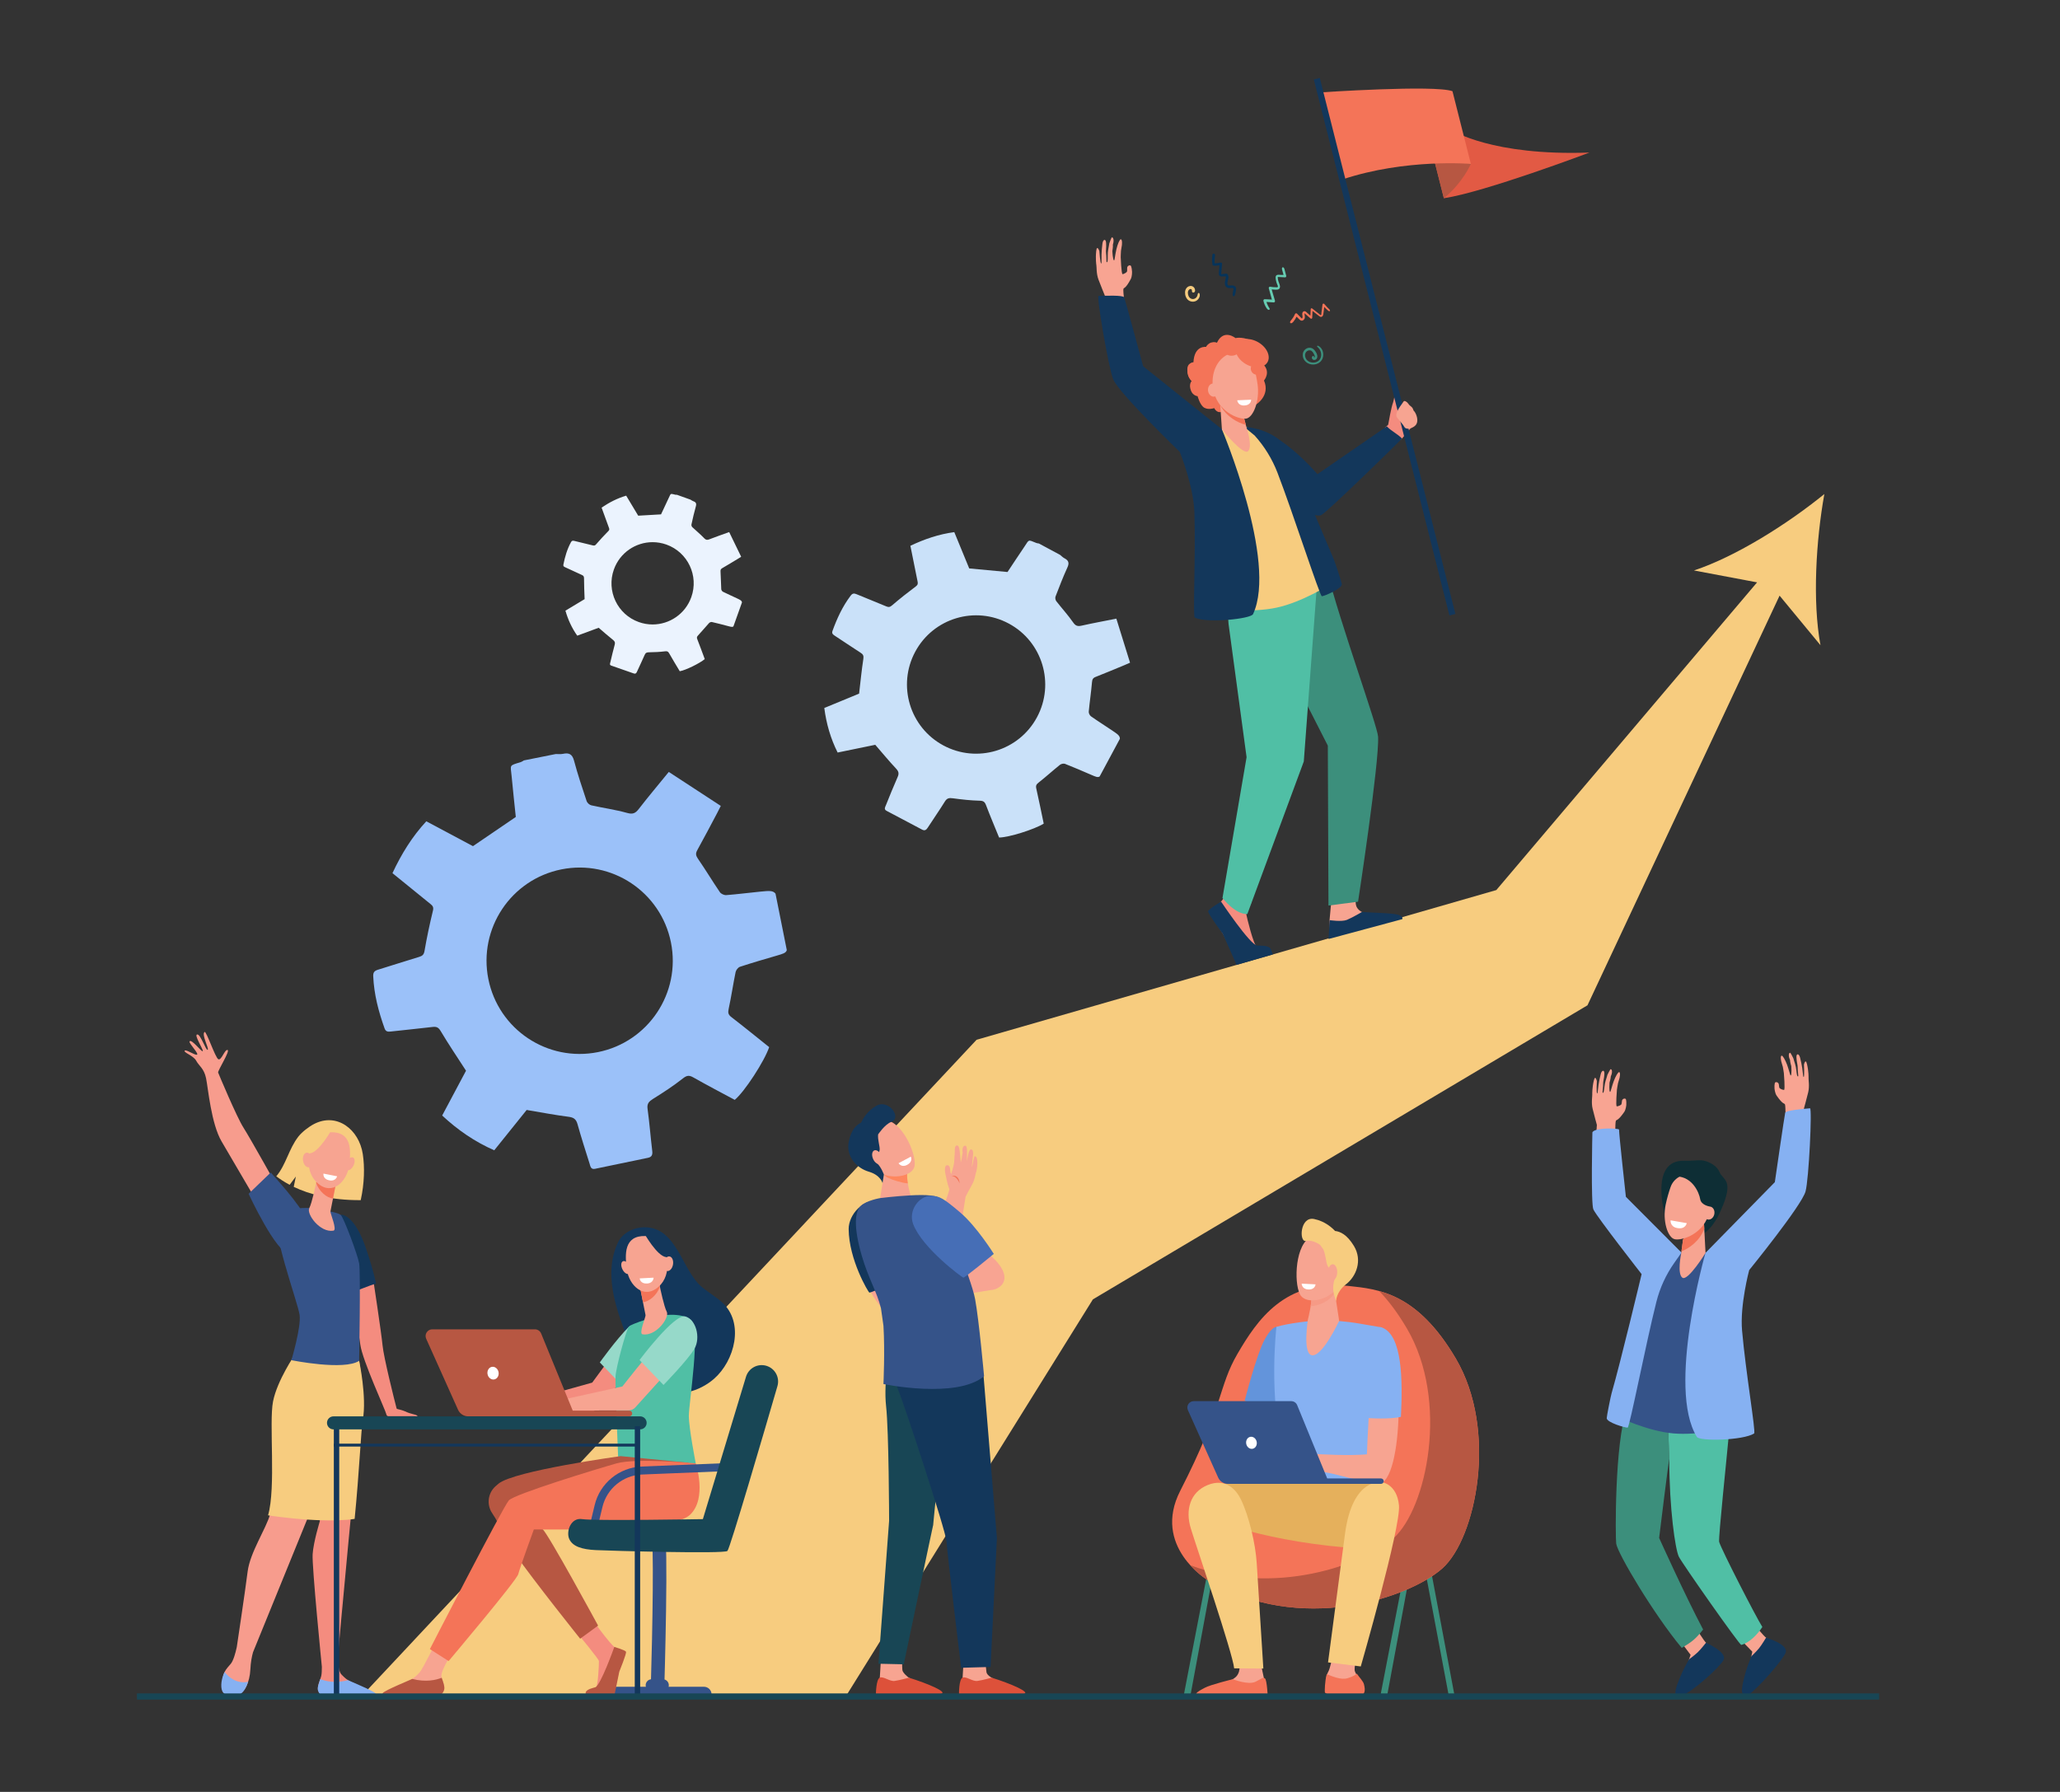 <svg width="469" height="408" viewBox="0 0 469 408" fill="none" xmlns="http://www.w3.org/2000/svg">
<rect x="0" y="0" width="469" height="408" fill="#333333" stroke="none"/>
<g clip-path="url(#clip0_6523_20532)">
<path d="M415.349 112.489C407.082 119.214 395.335 126.679 385.663 129.892L400.034 132.601L340.667 202.664L222.342 236.748L82.317 386.207L192.619 386.168L248.822 295.857L361.422 228.9L405.156 135.626L414.469 146.913C412.607 136.883 413.46 122.983 415.349 112.489Z" fill="#F7CC7F"/>
<path d="M63.407 270.712C63.407 270.712 56.994 259.206 55.433 256.761C53.873 254.317 49.809 244.598 49.663 244.215C49.518 243.831 52.462 239.233 51.805 239.076C51.148 238.917 50.421 241.499 49.719 241.191C49.018 240.883 46.97 234.665 46.57 234.975C45.823 235.551 47.675 238.831 47.276 239.037C46.877 239.243 45.67 235.43 44.887 235.542C44.105 235.655 46.376 239.037 46.157 239.337C45.938 239.635 43.58 236.448 43.154 237.128C42.922 237.497 45.322 239.91 44.861 240.137C44.4 240.363 42.265 238.804 42.039 239.253C41.813 239.702 44.013 240.318 44.671 241.53C45.329 242.742 46.45 243.264 46.915 245.508C47.38 247.752 48.076 255.869 50.459 259.92C52.843 263.97 58.084 272.936 58.084 272.936L63.407 270.712Z" fill="#F79C8D"/>
<path d="M61.632 266.983C61.632 266.983 68.726 274.635 69.78 277.719C70.835 280.804 68.752 285.214 65.876 285.408C62.999 285.6 56.599 271.826 56.599 271.826L61.632 266.983Z" fill="#355389"/>
<path d="M95.046 322.383C94.53 321.951 93.906 322.147 92.114 321.316C91.766 321.155 90.854 320.9 90.445 320.819C90.368 320.802 90.307 320.745 90.287 320.67C89.743 318.605 87.356 309.068 87.094 306.318C86.826 303.505 85.014 291.581 84.738 289.768C84.719 289.645 84.597 289.566 84.476 289.6L79.269 291.053C79.163 291.084 79.098 291.192 79.122 291.3C79.444 292.72 81.445 301.645 82.033 306.161C82.502 309.762 87.861 321.312 87.969 322.051L87.972 322.071C88.004 322.293 88.194 322.459 88.419 322.459C89.741 322.459 93.98 322.457 94.221 322.459C94.442 322.461 95.208 322.518 95.046 322.383Z" fill="#F48C7F"/>
<path d="M83.452 284.623C80.681 276.21 77.582 276.569 77.582 276.569L79.979 294.254C81.69 293.787 83.918 292.744 85.627 292.261C85.06 289.6 84.134 286.693 83.452 284.623Z" fill="#13375B"/>
<path d="M82.592 262.748C81.744 257.215 76.743 253.237 71.512 255.922C70.336 256.524 68.743 257.75 67.931 258.794C65.734 261.616 65.173 265.1 62.904 267.84C63.737 268.472 64.745 269.135 65.945 269.774L67.358 267.889L66.872 270.241C70.383 271.922 75.342 273.309 82.125 273.27C82.977 269.427 83.044 265.698 82.592 262.748Z" fill="#F7CC7F"/>
<path d="M84.222 385.387C83.424 384.799 82.78 384.409 80.23 383.171C80.064 383.092 79.458 382.704 79.24 382.571C78.686 382.233 78.13 381.698 77.652 381.164C77.195 380.654 76.977 379.018 76.874 377.714C77.136 374.801 81.353 328.093 82.242 323.036C83.16 317.818 81.762 309.856 81.762 309.856L78.507 308.628L72.328 330.062L72.815 346.38C72.815 346.38 71.362 351.082 71.178 353.893C70.995 356.704 73.279 379.518 73.279 379.518H73.279C73.279 380.334 73.247 381.07 73.156 381.531C72.989 382.384 72.055 384.14 72.483 384.944C72.912 385.748 73.401 385.948 73.401 385.948L84.505 386.127C85.109 386.137 84.71 385.748 84.222 385.387Z" fill="#F48C7F"/>
<path d="M67.37 308.181C67.37 308.181 63.515 314.003 62.597 318.821C61.679 323.638 63.27 338.444 61.505 344.758C60.549 348.177 56.925 353.454 56.374 357.871C55.824 362.288 53.907 375.034 53.907 375.034H53.907C53.617 376.372 53.163 378.028 52.574 378.797C52.213 379.269 51.554 379.864 51.121 380.715C50.447 382.041 50.82 384.014 51.317 385.099C51.572 385.656 51.298 385.656 51.879 385.835C53.599 386.368 55.428 385.47 56.161 383.818C56.57 382.896 56.929 381.664 57.001 380.113C57.077 378.469 57.334 377.161 57.608 376.196L69.933 345.937L78.855 319.823L81.141 306.373L67.37 308.181Z" fill="#F79C8D"/>
<path d="M56.494 382.949C53.827 383.438 52.052 381.872 51.129 380.701C50.451 382.029 50.12 384.01 50.618 385.099C51.058 386.06 52.341 386.031 53.352 386.07C54.421 386.109 55.247 385.515 55.778 384.581C56.025 384.144 56.281 383.602 56.494 382.949Z" fill="#86B1F2"/>
<path d="M79.239 382.569C76.302 383.326 74.131 382.812 72.917 382.32C72.604 383.212 72.189 384.328 72.409 384.972C72.678 385.76 73.062 385.939 73.401 385.948C76.084 386.019 83.226 386.115 85.272 386.141C85.557 386.145 85.715 385.811 85.531 385.591C85.024 384.983 79.457 382.704 79.239 382.569Z" fill="#86B1F2"/>
<path d="M69.871 345.996C70.101 346.013 70.333 346.027 70.566 346.041L70.602 346.043C70.831 346.057 71.061 346.07 71.292 346.082L71.333 346.084C71.564 346.096 71.796 346.108 72.028 346.119H72.063C72.299 346.129 72.536 346.139 72.772 346.145C75.404 346.233 78.655 346.198 80.741 345.843C81.804 335.188 82.2 325.466 82.594 323.313C83.549 318.093 81.762 309.856 81.762 309.856L80.909 309.703L81.448 306.651L67.129 308.458C67.129 308.458 63.119 314.28 62.164 319.097C61.21 323.915 62.865 338.722 61.029 345.035C61.029 345.035 65.117 345.674 69.871 345.996Z" fill="#F7CC7F"/>
<path d="M70.492 275.057C70.492 275.057 65.387 274.731 63.367 276.94C61.348 279.147 67.847 296.616 68.215 299.427C68.582 302.236 66.343 309.711 66.343 309.711C66.343 309.711 78.335 312.13 81.762 309.856C81.762 309.856 82.129 289.645 81.762 287.638C81.395 285.631 78.335 277.467 77.6 276.663C76.866 275.861 70.492 275.057 70.492 275.057Z" fill="#355389"/>
<path d="M72.191 268.215C72.191 268.215 72.165 268.366 72.117 268.623C71.89 269.853 71.013 273.937 70.421 275.061C69.706 276.418 72.871 280.745 75.918 280.216C76.825 280.059 75.151 276.24 75.231 275.837C75.385 275.061 75.594 274.005 75.808 272.921C75.928 272.311 76.05 271.691 76.165 271.11C76.491 269.453 76.757 268.101 76.757 268.101L72.191 268.215Z" fill="#F7A491"/>
<path d="M72.117 268.623C72.165 268.366 72.191 268.215 72.191 268.215L76.757 268.101C76.757 268.101 76.491 269.453 76.165 271.11C76.051 271.687 75.93 272.303 75.81 272.911C75.105 272.807 74.368 272.464 73.63 271.816C72.825 271.108 72.297 270.259 71.979 269.351C72.035 269.064 72.082 268.813 72.117 268.623Z" fill="#F47458"/>
<path d="M75.264 257.805C75.264 257.805 73.112 257.556 71.763 259.306C70.415 261.057 68.961 266.467 72.311 269.411C75.662 272.352 78.973 269.021 79.464 265.49C79.954 261.958 80.145 257.679 75.264 257.805Z" fill="#F7A491"/>
<path d="M80.455 265.439C80.055 266.218 79.383 266.65 78.956 266.404C78.527 266.157 78.504 265.322 78.904 264.543C79.304 263.764 79.976 263.331 80.404 263.578C80.832 263.825 80.855 264.659 80.455 265.439Z" fill="#F7A491"/>
<path d="M75.504 257.228C75.504 257.228 72.63 262.373 70.573 262.611C68.517 262.848 68.247 265.583 68.247 265.583C68.247 265.583 68.982 259.282 71.018 258.066C73.054 256.852 75.504 257.228 75.504 257.228Z" fill="#F7CC7F"/>
<path d="M71.113 263.905C71.28 264.819 70.944 265.657 70.361 265.775C69.779 265.896 69.171 265.253 69.004 264.339C68.837 263.425 69.173 262.587 69.756 262.466C70.338 262.346 70.945 262.991 71.113 263.905Z" fill="#F7A491"/>
<path d="M73.645 267.224L76.757 267.836C76.757 267.836 76.452 269.005 75.077 268.774C73.399 268.495 73.645 267.224 73.645 267.224Z" fill="white"/>
<path d="M329.918 386.521L331.194 386.28L325.683 357.02L324.407 357.263L329.918 386.521Z" fill="#3C8F7C"/>
<path d="M270.913 386.653H269.38L275.098 357.02L276.372 357.263L270.913 386.653Z" fill="#3C8F7C"/>
<path d="M315.704 386.653H314.171L319.888 357.02L321.162 357.263L315.704 386.653Z" fill="#3C8F7C"/>
<path d="M284.894 386.653L286.139 386.67L280.656 357.153L279.382 357.396L284.894 386.653Z" fill="#184655"/>
<path d="M306.971 292.799C313.78 293.529 322.593 294.298 331.441 309.327C341.111 325.751 336.022 350.284 328.387 357.102C320.757 363.92 295.829 372.337 274.875 359.734C274.875 359.734 262.222 352.098 268.716 339.423C278.709 319.919 277.298 315.851 281.766 308.207C286.234 300.563 292.514 291.251 306.971 292.799Z" fill="#F47458"/>
<path d="M331.441 309.327C325.403 299.07 319.379 295.455 314 293.962C316.083 296.118 318.192 298.89 320.304 302.479C329.972 318.903 324.882 343.436 317.25 350.254C310.482 356.298 290.112 363.601 270.972 356.388C272.941 358.567 274.875 359.734 274.875 359.734C295.829 372.337 320.758 363.92 328.388 357.102C336.022 350.284 341.111 325.751 331.441 309.327Z" fill="#B75742"/>
<path d="M285.105 317.763L283.354 323.02L288.691 320.919L285.105 317.763Z" fill="#F79C8D"/>
<path d="M290.605 302.122C290.25 302.138 289.276 302.463 287.849 305.149C286.031 308.581 283.371 318.944 283.371 318.944L291.31 321.892L292.329 319.729L294.009 303.077C294.009 303.077 290.705 302.118 290.605 302.122Z" fill="#6394DB"/>
<path d="M301.1 300.629C298.829 300.633 293.212 301.294 290.605 302.124C290.605 302.124 288.691 318.544 292.329 331.021C293.144 333.813 291.656 342.6 291.656 342.6L315.18 342.29C315.18 342.29 312.393 321.051 313.443 317.62C314.493 314.191 314.519 302.234 314.519 302.234C314.519 302.234 314.356 302.21 309.232 301.326C306.843 300.914 303.523 300.627 301.1 300.629Z" fill="#86B1F2"/>
<path d="M303.841 373.075C303.841 373.075 303.321 379.067 302.363 380.727C301.408 382.386 302.414 385.207 302.465 385.595C302.514 385.98 304.479 386.535 307.602 386.203C310.724 385.87 310.673 385.152 310.423 383.989C310.17 382.828 308.509 381.335 308.407 380.229C308.307 379.124 309.365 375.142 309.365 375.142L303.841 373.075Z" fill="#F7A491"/>
<path d="M294.31 337.655C294.31 337.655 278.069 336.755 274.443 338.946C270.817 341.135 275.1 345.635 275.1 345.635C275.1 345.635 288.32 351.368 310.453 352.643C315.695 352.944 316.146 339.011 315.167 337.857C314.187 336.704 294.31 337.655 294.31 337.655Z" fill="#E5B05C"/>
<path d="M307.991 386.668C311.207 386.325 310.808 384.75 310.549 383.555C310.388 382.806 309.464 381.923 308.914 381.088C308.627 381.317 308.16 381.719 306.764 382.131C305.313 382.557 303.325 381.713 302.06 381.182C301.607 382.859 301.587 384.995 301.629 385.319C301.68 385.719 304.776 387.008 307.991 386.668Z" fill="#F47458"/>
<path d="M306.215 349.242C305.567 354.14 302.355 378.518 302.355 378.518L309.809 379.44C309.809 379.44 318.975 347.62 318.504 342.753C318.035 337.885 314.603 337.477 314.603 337.477C314.603 337.477 307.934 336.28 306.215 349.242Z" fill="#F7CC7F"/>
<path d="M314.774 304.06C312.575 303.236 311.499 323.005 311.203 331.141C307.308 331.514 300.519 331.143 298.827 331.017C298.032 330.957 296.2 330.288 295.409 330.184C294.597 330.078 293.864 330.023 293.466 330.092C293.32 330.119 289.259 331.775 288.913 332.139C288.481 332.587 287.317 333.724 287.513 334.215C287.71 334.707 289.753 332.846 289.753 332.846L290.751 332.287C289.508 333.499 287.138 335.094 287.478 335.676C287.812 336.241 289.95 334.623 291.475 333.52C290.168 334.697 288.544 336.804 288.917 337.134C289.253 337.428 291.102 334.988 293.075 334.287C293.807 334.026 294.536 334.748 295.111 334.833C295.535 334.899 296.187 335.033 296.603 334.917L298.741 334.311C299.469 334.378 299.487 334.807 300.223 334.964C301.077 335.145 302.477 335.335 303.564 335.6C309.825 337.126 311.912 337.834 313.83 337.834C319.635 337.83 319.974 306.004 314.774 304.06Z" fill="#F7A491"/>
<path d="M318.949 322.618C319.36 314.284 319.301 304.011 314.617 302.259C312.769 301.567 309.51 305.725 310.097 322.787C312.598 322.993 316.268 323.158 318.949 322.618Z" fill="#86B1F2"/>
<path d="M282.044 378.202C282.044 378.202 282.694 380.28 281.531 381.657C280.367 383.032 275.528 384.381 274.892 385.128C274.256 385.872 274.305 386.507 274.305 386.507L287.886 386.133L287.739 382.041L287.113 379.101L282.044 378.202Z" fill="#F7A491"/>
<path d="M280.687 382.343C280.687 382.343 284.176 383.751 285.862 382.916C287.548 382.084 287.497 381.853 287.984 382.163C288.473 382.473 288.646 386.653 288.646 386.653L273.374 386.757C272.312 386.733 271.774 385.952 272.638 385.285C273.229 384.826 273.914 384.52 274.303 384.295C275.497 383.614 280.687 382.343 280.687 382.343Z" fill="#F47458"/>
<path d="M282.56 341.494C281.51 339.291 279.123 336.42 274.923 338.148C270.915 339.797 269.839 343.848 271.103 347.995C272.369 352.143 280.691 376.525 280.98 379.877L287.625 379.919C287.625 379.919 286.416 360.615 286.121 355.947C285.835 351.457 284.376 345.307 282.56 341.494Z" fill="#F7CC7F"/>
<path d="M271.773 319.038H293.984C294.571 319.038 295.101 319.393 295.323 319.937L302.163 336.631H314.407C314.75 336.631 315.029 336.908 315.029 337.251C315.029 337.593 314.75 337.871 314.407 337.871H279.557C278.599 337.871 277.731 337.308 277.338 336.433L270.45 321.08C270.02 320.121 270.721 319.038 271.773 319.038Z" fill="#355389"/>
<path d="M283.732 328.758C283.881 329.509 284.535 330.011 285.191 329.878C285.848 329.748 286.257 329.034 286.109 328.283C285.958 327.532 285.303 327.032 284.647 327.163C283.991 327.294 283.581 328.01 283.732 328.758Z" fill="white"/>
<path d="M303.798 293.591L304.887 300.759C304.887 300.759 300.916 309.295 298.548 308.554C296.56 307.934 297.783 300.382 297.783 300.382C297.783 300.382 298.866 296.324 298.542 294.294C298.218 292.265 303.798 293.591 303.798 293.591Z" fill="#F7A491"/>
<path d="M298.403 297.395C298.478 296.908 298.539 296.406 298.574 295.924C298.574 295.922 298.574 295.922 298.574 295.922C298.574 295.914 298.574 295.906 298.576 295.898C298.576 295.896 298.576 295.894 298.576 295.892C298.576 295.888 298.576 295.884 298.576 295.88C298.576 295.877 298.578 295.873 298.578 295.871C298.578 295.869 298.578 295.867 298.578 295.865C298.578 295.863 298.578 295.859 298.578 295.857C298.578 295.855 298.578 295.853 298.578 295.851C298.578 295.847 298.578 295.845 298.58 295.841C298.58 295.839 298.58 295.839 298.58 295.839C298.615 295.282 298.613 294.755 298.546 294.321C298.546 294.319 298.546 294.319 298.546 294.319C298.543 294.315 298.543 294.311 298.543 294.309V294.307C298.541 294.303 298.541 294.299 298.541 294.294C298.531 294.237 298.527 294.18 298.527 294.127C298.529 293.383 299.446 293.166 300.514 293.166C302.008 293.166 303.798 293.591 303.798 293.591L303.89 294.184C303.725 294.582 303.525 294.923 303.284 295.184C302.037 296.526 300.088 297.334 298.403 297.395Z" fill="#F69A86"/>
<path d="M304.716 283.448C304.872 283.391 305.979 291.614 303.88 293.876C301.778 296.139 297.686 296.879 296.218 295.096C294.594 293.126 294.675 284.288 297.942 281.961C301.208 279.633 304.716 283.448 304.716 283.448Z" fill="#F7A491"/>
<path d="M299.186 277.562C301.709 278.079 303.344 279.623 303.945 280.28C305.09 280.416 306.65 281.049 308.258 283.715C310.237 286.993 308.776 290.625 306.472 292.407C304.169 294.188 304.202 296.247 304.202 296.247L303.837 295.182C303.57 294.376 303.46 293.521 303.55 292.675C303.603 292.167 303.713 291.618 303.923 291.167C304.475 289.978 302.732 289.186 302.243 288.197C301.866 287.434 301.848 285.69 301.257 284.431L300.547 283.468C300.547 283.468 298.913 282.195 297.315 282.554C295.717 282.913 295.945 276.901 299.186 277.562Z" fill="#F7CC7F"/>
<path d="M302.351 289.66C302.335 290.663 302.789 291.483 303.368 291.494C303.947 291.504 304.43 290.698 304.446 289.696C304.463 288.693 304.008 287.871 303.429 287.86C302.85 287.852 302.367 288.656 302.351 289.66Z" fill="#F7A491"/>
<path d="M299.514 292.44L296.349 292.277C296.349 292.277 296.359 293.485 297.749 293.597C299.445 293.733 299.514 292.44 299.514 292.44Z" fill="white"/>
<path d="M362.595 252.474C362.94 253.896 363.562 256.14 363.562 256.14C363.515 256.758 363.331 259.326 363.115 262.474L367.741 260.622C367.741 260.622 367.682 255.493 367.891 255.179C368.063 254.914 368.356 255.244 369.774 253.214C370.183 252.629 370.26 251.582 370.26 251.582C370.26 251.582 370.345 250.293 370.056 250.173C369.765 250.052 369.436 250.246 369.329 250.469C369.227 250.691 369.252 251.209 369.147 251.431C369.043 251.656 368.375 251.923 368.093 251.909C367.811 251.897 368.127 248.098 368.127 248.098C368.127 248.098 368.286 247.021 368.366 246.668C368.434 246.368 368.706 245.487 368.706 245.487C368.706 245.487 369.027 244.21 368.631 244.112C368.395 244.055 367.8 245.093 367.393 246.195C366.952 247.382 366.705 248.641 366.577 248.622C366.282 248.584 366.439 246.501 366.439 246.501C366.439 246.501 366.732 245.548 366.727 245.097C367.005 244.546 367.186 243.522 366.698 243.439C366.609 243.422 365.964 244.722 365.964 244.722C365.964 244.722 365.71 245.638 365.562 246.064C365.303 246.819 365.264 248.01 365.126 248.535C365.014 248.973 364.912 248.794 364.867 248.812C364.828 248.824 364.892 248.223 364.964 247.394C365.001 246.976 364.953 246.497 365.069 246.021C365.178 245.581 365.239 244.95 365.266 244.571C365.346 243.494 364.669 243.604 364.433 244.589C364.346 244.962 364.253 245.373 364.158 245.789C363.794 247.402 363.803 248.957 363.631 248.971C363.403 248.987 363.553 246.156 363.553 246.156C363.553 246.156 363.206 244.587 362.863 246.042C362.463 247.731 362.506 249.108 362.51 249.169C362.547 249.581 362.249 251.054 362.595 252.474Z" fill="#F8A492"/>
<path d="M411.669 248.733C411.323 250.153 410.701 252.399 410.701 252.399C410.749 253.015 410.931 255.583 411.149 258.733L406.523 256.881C406.523 256.881 406.579 251.75 406.374 251.436C406.197 251.171 405.906 251.503 404.488 249.474C404.081 248.886 404.003 247.84 404.003 247.84C404.003 247.84 403.92 246.552 404.208 246.432C404.496 246.312 404.829 246.503 404.933 246.726C405.039 246.95 405.009 247.468 405.115 247.691C405.219 247.913 405.889 248.182 406.172 248.168C406.452 248.154 406.134 244.355 406.134 244.355C406.134 244.355 405.977 243.28 405.899 242.927C405.83 242.627 405.557 241.746 405.557 241.746C405.557 241.746 405.236 240.467 405.633 240.369C405.866 240.312 406.462 241.35 406.872 242.452C407.312 243.639 407.559 244.898 407.686 244.881C407.981 244.841 407.825 242.76 407.825 242.76C407.825 242.76 407.529 241.805 407.537 241.356C407.261 240.803 407.074 239.781 407.564 239.696C407.655 239.681 408.3 240.981 408.3 240.981C408.3 240.981 408.553 241.895 408.702 242.323C408.96 243.078 409 244.267 409.134 244.794C409.25 245.23 409.352 245.051 409.397 245.069C409.435 245.083 409.372 244.482 409.298 243.653C409.263 243.235 409.311 242.754 409.195 242.278C409.086 241.838 409.023 241.21 408.998 240.828C408.917 239.751 409.594 239.861 409.829 240.846C409.918 241.222 410.011 241.63 410.105 242.046C410.469 243.659 410.459 245.216 410.633 245.228C410.858 245.245 410.709 242.413 410.709 242.413C410.709 242.413 411.055 240.846 411.399 242.301C411.798 243.988 411.758 245.365 411.753 245.426C411.715 245.838 412.013 247.311 411.669 248.733Z" fill="#F8A492"/>
<path d="M399.019 369.436C399.019 369.436 401.585 372.618 402.222 373.01C402.86 373.402 401.935 378.022 400.198 378.326C399.217 378.498 398.671 377.416 398.671 377.416L398.952 376.086L395.29 372.308L399.019 369.436Z" fill="#F7A491"/>
<path d="M385.812 370.223C385.812 370.223 387.95 373.706 388.533 374.175C389.115 374.646 387.609 379.112 385.845 379.189C384.852 379.234 384.448 378.094 384.448 378.094L384.897 376.809L381.746 372.594L385.812 370.223Z" fill="#F7A491"/>
<path d="M388.406 374.038C388.406 374.038 387.178 375.605 386.507 376.229C385.644 377.033 384.536 377.82 384.536 377.82C384.536 377.82 383.284 380.097 382.941 380.892C382.176 382.661 381.319 384.634 381.445 385.623C381.484 385.941 382.198 386.278 382.791 386.097C385.27 385.334 391.599 379.536 392.4 377.979C393.322 376.186 388.406 374.038 388.406 374.038Z" fill="#13375B"/>
<path d="M370.332 320.99C370.561 320.346 370.782 319.75 370.993 319.189C373.629 319.764 376.603 320.397 379.664 321.049L380.038 332.278C380.035 331.411 377.735 350.182 377.735 350.182C377.735 350.182 383.682 363.361 387.75 371.039C386.08 373.124 385.295 373.797 382.881 375.217C376.567 367.643 368.303 353.781 367.96 351.476C367.763 350.15 367.585 328.72 370.332 320.99Z" fill="#3C8F7C"/>
<path d="M393.838 324.236C393.033 332.985 391.246 349.707 391.394 351.054C391.842 352.73 399.803 368.206 401.235 370.458C400.098 372.174 398.338 374.026 396.443 374.538C396.071 374.64 382.936 355.931 382.22 354.448C381.41 352.769 380.061 343.612 380.039 332.278L379.665 321.049C384.762 322.139 389.449 323.206 393.838 324.236Z" fill="#50BFA5"/>
<path d="M377.096 284.36L383.099 285.184C383.099 285.184 387.9 285.272 388.497 285.272C389.09 285.272 392.869 307.216 393.962 315.462C395.053 323.709 394.207 325.168 394.207 325.168C394.207 325.168 386.599 326.881 380.969 326.382C375.113 325.864 368.526 322.699 368.526 322.699C368.526 322.699 373.531 306.853 374.524 301.904C375.513 296.957 377.096 284.36 377.096 284.36Z" fill="#355389"/>
<path d="M362.541 257.815C362.541 257.815 362.156 274.154 362.772 275.402C363.669 277.22 373.747 290.111 373.747 290.111C373.747 290.111 368.932 310.276 366.908 317.239C366.703 317.94 365.801 322.469 365.801 322.912C365.801 323.891 370.062 325.133 370.567 325.06C371.02 324.993 374.735 305.812 377.108 296.427C377.911 293.246 379.289 290.241 381.178 287.557L382.827 285.21L370.165 272.51C370.165 272.51 368.606 258.372 368.606 257.201C368.606 256.893 363.157 256.663 362.541 257.815Z" fill="#86B1F2"/>
<path d="M388.29 285.273L404.077 269.172C404.077 269.172 406.277 253.945 406.434 253.372C406.585 252.809 410.506 252.505 412.086 252.35C412.595 252.301 411.823 268.568 411.066 271.293C410.172 274.514 398.24 289.192 398.24 289.192C398.24 289.192 396.101 297.14 396.617 302.97C397.47 312.656 399.779 325.978 399.364 326.396C396.797 328.014 386.95 328.187 386.328 327.181C379.445 316.088 388.29 285.273 388.29 285.273Z" fill="#86B1F2"/>
<path d="M402.077 372.89C402.077 372.89 401.061 374.601 400.476 375.305C399.721 376.213 398.725 377.135 398.725 377.135C398.725 377.135 397.773 379.554 397.533 380.387C397.003 382.239 396.401 384.475 396.654 385.442C396.731 385.752 397.413 386.343 397.975 385.978C400.149 384.562 405.95 377.934 406.544 376.288C407.229 374.391 402.077 372.89 402.077 372.89Z" fill="#13375B"/>
<path d="M383.54 264.295C384.212 264.319 384.883 264.313 385.554 264.254C386.31 264.186 387.277 264.14 387.83 264.256C388.998 264.503 390.851 265.331 391.469 266.863C392.24 268.772 394.993 268.487 391.729 275.724C388.038 283.917 383.722 281.235 383.662 281.051C383.603 280.865 381.529 274.111 381.529 274.111C381.529 274.111 378.948 276.673 378.99 276.559C379.031 276.449 375.476 264.003 383.54 264.295Z" fill="#0E2E35"/>
<path d="M383.181 282.209L382.75 285.414C382.75 285.414 381.785 290.033 383.024 290.922C384.265 291.814 388.298 285.284 388.298 285.284L387.872 277.16L383.181 282.209Z" fill="#F7A491"/>
<path d="M388.009 279.794C386.985 282.564 384.546 284.265 382.815 284.927L383.182 282.209L387.873 277.16L388.009 279.794Z" fill="#F47458"/>
<path d="M386.469 267.976C384.16 266.65 381.211 267.795 380.342 270.282C379.967 271.363 379.55 272.731 379.23 274.255C378.457 277.919 379.668 281.858 381.33 282.175C382.995 282.493 388.045 280.99 389.213 275.802C389.933 272.599 388.892 269.366 386.469 267.976Z" fill="#F7A491"/>
<path d="M387.909 275.981C387.756 276.791 388.165 277.552 388.824 277.678C389.485 277.803 390.146 277.248 390.3 276.436C390.458 275.626 390.048 274.867 389.387 274.741C388.728 274.614 388.065 275.169 387.909 275.981Z" fill="#F7A491"/>
<path d="M389.386 274.741C389.386 274.741 387.319 274.499 387.077 273.02C386.837 271.541 385.32 267.973 381.729 267.858C378.138 267.742 385.526 266.274 385.78 266.369C386.037 266.467 389.098 267.599 389.098 267.599C389.098 267.599 390.723 270.427 390.726 270.672C390.73 270.919 390.534 273.497 390.534 273.497L389.386 274.741Z" fill="#0E2E35"/>
<path d="M384.022 278.503L380.342 277.865C380.342 277.865 380.18 279.282 381.791 279.611C383.756 280.011 384.022 278.503 384.022 278.503Z" fill="white"/>
<path d="M197.985 293.499C198.124 293.978 198.204 294.137 198.38 294.458C199.519 296.532 202.159 299.49 202.159 299.49L204.202 294.884C204.202 294.884 203.869 293.438 203.292 291.371C201.318 291.885 199.439 292.185 197.985 293.499Z" fill="#F8A492"/>
<path d="M209.696 289.505C209.696 289.505 198.303 294.415 197.935 294.321C197.698 294.26 193.261 286.828 193.214 279.839C193.192 276.612 196.541 272.728 200.279 273.497C202.16 273.882 202.131 274.407 204.915 278.456C207.697 282.503 209.696 289.505 209.696 289.505Z" fill="#13375B"/>
<path d="M219.423 377.549L219.152 382.037C219.052 382.606 218.661 384.01 218.661 384.528C218.661 386.47 227.873 382.879 225.809 382.019C225.623 381.941 224.643 381.351 224.582 380.691C224.488 379.673 224.247 377.612 224.247 377.612L219.423 377.549Z" fill="#F7A491"/>
<path d="M225.786 382C225.786 382 223.624 382.594 222.515 382.743C221.408 382.892 219.947 381.641 219.164 381.978C218.3 382.349 218.335 385.697 218.335 385.697C218.335 385.697 229.934 386.649 233.195 385.664C234.488 385.272 230.209 383.383 225.786 382Z" fill="#DD513A"/>
<path d="M200.576 377.549L200.304 382.037C200.205 382.606 199.813 384.01 199.813 384.528C199.813 386.47 209.026 382.879 206.961 382.019C206.776 381.941 205.506 380.911 205.445 380.25C205.349 379.232 205.4 377.612 205.4 377.612L200.576 377.549Z" fill="#F7A491"/>
<path d="M206.939 382C206.939 382 204.776 382.594 203.668 382.743C202.561 382.892 201.1 381.641 200.316 381.978C199.454 382.349 199.419 385.697 199.419 385.697C199.419 385.697 211.072 386.806 214.35 385.664C215.622 385.219 211.362 383.383 206.939 382Z" fill="#DD513A"/>
<path d="M203.392 295.982L211.507 284.604C211.541 284.505 211.615 284.301 211.727 283.988C212.136 282.86 212.986 280.512 213.726 278.174L213.734 278.15C213.967 277.332 214.46 275.908 214.939 274.529C215.469 272.997 216.127 271.096 216.15 270.771C216.129 270.716 216.091 270.616 216.04 270.484C215.742 269.71 215.34 267.87 215.198 267.071C215.108 266.561 215.016 265.32 215.622 265.32C216.574 265.32 216.121 266.559 216.559 267.332C216.72 266.814 217.046 265.79 217.22 264.753L217.379 262.334C217.409 262.152 217.216 260.818 217.882 260.818H217.915C218.514 260.863 218.502 262.281 218.75 264.68C218.83 264.404 218.907 264.072 218.967 263.766C218.96 263.601 219.081 262.881 219.17 262.499C219.05 261.83 219.119 260.775 219.831 260.875C220.187 260.926 220.159 262.397 220.159 262.397C220.155 262.599 220.134 264.156 220.145 264.462C220.218 263.941 220.503 261.714 221.062 261.714C221.525 261.714 221.561 262.313 221.551 262.787C221.545 263.068 221.255 265.479 221.239 265.761C221.457 265.396 221.716 263.268 221.93 263.268C222.833 263.268 222.507 266.291 222.177 267.079C222.144 267.16 222.112 267.318 222.073 267.501C221.961 268.04 221.771 268.941 221.3 269.749C220.734 270.72 219.951 272.262 219.833 272.499C219.745 272.981 219.472 274.715 219.132 276.893C218.985 277.828 218.826 278.85 218.659 279.908H218.649C218.618 280.137 218.449 280.865 217.807 283.601C216.928 287.344 216.839 287.505 216.8 287.575C216.419 288.25 207.669 300.143 207.296 300.647L207.077 300.947L203.392 295.982Z" fill="#F7A491"/>
<path d="M218.486 269.447C218.486 269.447 217.827 267.76 216.653 267.758C216.653 267.758 217.31 267.522 217.87 267.966C218.433 268.411 218.486 269.447 218.486 269.447Z" fill="#F47458"/>
<path d="M201.431 266.189L200.387 272.801C200.387 272.801 204.366 276 206.688 275.325C208.634 274.759 207.299 272.211 207.299 272.211C207.299 272.211 206.262 268.682 206.58 266.832C206.898 264.982 201.431 266.189 201.431 266.189Z" fill="#F7A491"/>
<path d="M202.181 268.189C203.179 268.66 205.151 269.302 206.686 269.46C206.539 268.533 206.456 267.554 206.58 266.832C206.727 265.977 205.64 265.775 204.43 265.806C202.845 265.941 201.431 266.189 201.431 266.189L201.23 267.46C201.532 267.779 201.849 268.032 202.181 268.189Z" fill="#FE875E"/>
<path d="M196.409 258.562C196.244 258.564 197.982 265.949 200.671 267.22C203.36 268.491 207.371 267.828 208.123 265.839C208.955 263.639 205.92 256.104 202.137 255.145C198.355 254.188 196.409 258.562 196.409 258.562Z" fill="#F7A491"/>
<path d="M199.52 251.777C197.372 253.015 196.386 254.855 196.055 255.608C195.047 256.087 193.827 257.122 193.241 259.912C192.521 263.344 195.081 265.989 197.795 266.785C200.509 267.581 200.928 269.378 200.928 269.378L201.235 267.444C201.235 267.444 200.632 265.759 199.724 264.916C198.816 264.074 200.154 262.846 200.272 261.842C200.362 261.071 199.795 259.574 199.918 258.307C199.918 258.307 201.426 256.02 202.912 255.455C205.447 254.492 202.276 250.186 199.52 251.777Z" fill="#13375B"/>
<path d="M200.663 263.129C201.015 263.982 200.871 264.829 200.342 265.02C199.814 265.212 199.1 264.676 198.749 263.823C198.397 262.97 198.541 262.124 199.069 261.932C199.598 261.74 200.312 262.277 200.663 263.129Z" fill="#F7A491"/>
<path d="M210.679 296.165L226.333 293.611C226.333 293.611 224.551 289.123 223.916 289.123C223.28 289.123 212.079 294.015 212.079 294.015L211.189 295.806L210.679 296.165Z" fill="#F8A492"/>
<path d="M202.662 306.906C202.662 306.906 201.101 314.46 201.737 320.188C202.374 325.917 202.424 346.268 202.424 346.268L199.996 378.826L205.757 378.952C205.757 378.952 212.589 346.408 212.463 347.243C212.334 348.079 214.751 324.329 214.751 324.329L206.607 306.19L202.662 306.906Z" fill="#184655"/>
<path d="M204.189 306.547C204.189 306.547 203.171 313.35 204.444 316.333C205.716 319.317 215.359 348.591 215.487 350.978C215.613 353.365 218.82 379.748 218.82 379.748L225.519 379.558L226.968 350.227L223.933 313.362L220.988 304.042L204.189 306.547Z" fill="#13375B"/>
<path d="M200.387 272.801C200.387 272.801 202.039 273.886 203.579 273.76C205.121 273.635 207.299 272.211 207.299 272.211L206.996 271.185C206.996 271.185 203.01 270.604 202.91 270.665C202.809 270.728 200.387 272.801 200.387 272.801Z" fill="#F7A491"/>
<path d="M217.994 288.901C217.994 288.901 223.915 294.492 226.587 293.54C229.26 292.583 230.366 289.321 223.844 284.545C218.008 280.272 217.994 288.901 217.994 288.901Z" fill="#F8A492"/>
<path d="M222.005 295.806C221.127 291.016 214.751 276.114 214.244 273.37C213.995 272.034 210.557 272.005 207.283 272.179C203.823 272.362 200.387 272.801 200.387 272.801C200.387 272.801 197.324 273.305 195.977 274.568C194.63 275.833 194.272 279.327 196.209 285.959C197.738 291.196 199.633 294.072 200.571 297.885C200.761 299.166 200.924 300.427 201.139 301.902C201.484 307.605 201.135 315.139 201.135 315.139C201.135 315.139 217.807 318.601 224.042 313.35C224.042 313.35 222.906 300.712 222.005 295.806Z" fill="#355389"/>
<path d="M226.257 285.508C226.257 285.508 219.714 290.912 219.333 290.912C219.087 290.912 209.998 284.221 207.901 278.723C206.741 275.684 209.173 272.285 211.953 272.295C213.879 272.303 214.735 272.799 218.553 276.022C222.37 279.243 226.257 285.508 226.257 285.508Z" fill="#466EB6"/>
<path d="M236.088 163.318C231.973 170.979 222.43 173.851 214.774 169.73C207.12 165.611 204.25 156.06 208.368 148.398C212.483 140.738 222.026 137.865 229.682 141.986C237.335 146.105 240.205 155.656 236.088 163.318ZM253.201 166.323C251.601 165.242 249.964 164.218 248.387 163.106C248.097 162.902 247.844 162.384 247.875 162.037C248.083 159.81 248.419 157.594 248.611 155.364C248.668 154.716 248.815 154.375 249.436 154.132C251.625 153.275 253.794 152.359 255.969 151.462C256.321 151.317 256.668 151.16 257.277 150.895C256.238 147.555 255.211 144.25 254.159 140.864C251.358 141.421 248.804 141.884 246.275 142.453C245.382 142.653 244.897 142.549 244.322 141.723C243.148 140.03 241.74 138.504 240.476 136.872C240.283 136.621 240.199 136.115 240.311 135.825C241.171 133.596 242.029 131.364 243.022 129.193C243.499 128.153 243.26 127.592 242.329 127.108C241.97 126.921 241.679 126.606 241.357 126.349C239.749 125.482 238.14 124.618 236.53 123.753C236.328 123.712 236.114 123.704 235.927 123.626C233.964 122.822 234.341 122.839 233.226 124.479C231.869 126.476 230.544 128.498 229.382 130.244C226.374 129.962 223.565 129.699 220.662 129.428C219.564 126.757 218.414 123.969 217.261 121.162C213.718 121.639 210.463 122.755 207.269 124.271C207.821 127.027 208.353 129.713 208.904 132.398C209.004 132.879 208.973 133.171 208.502 133.524C206.656 134.907 204.842 136.337 203.094 137.843C202.591 138.277 202.267 138.279 201.726 138.051C199.493 137.113 197.238 136.223 195.001 135.293C194.445 135.062 194.085 135.079 193.674 135.623C191.828 138.063 190.569 140.793 189.536 143.649C189.332 144.214 189.604 144.459 190.03 144.736C192.003 146.019 193.945 147.351 195.927 148.62C196.498 148.985 196.672 149.302 196.558 150.04C196.164 152.59 195.918 155.164 195.591 157.937C193.167 158.936 190.416 160.071 187.667 161.205C188.137 164.818 189.105 168.161 190.704 171.348C193.705 170.73 196.625 170.13 199.269 169.587C200.918 171.489 202.405 173.298 204.004 175.001C204.607 175.646 204.715 176.132 204.363 176.927C203.421 179.047 202.562 181.203 201.692 183.353C201.521 183.778 201.182 184.271 201.845 184.622C204.542 186.048 207.236 187.474 209.931 188.898C210.506 189.202 210.867 189.008 211.213 188.467C212.503 186.458 213.883 184.502 215.139 182.472C215.624 181.689 216.146 181.658 216.957 181.768C218.965 182.037 220.987 182.268 223.008 182.315C223.879 182.335 224.199 182.562 224.492 183.337C225.438 185.828 226.48 188.282 227.464 190.699C229.623 190.699 235.503 188.855 237.623 187.535C237.068 184.885 236.534 182.196 235.927 179.526C235.774 178.859 235.972 178.571 236.483 178.17C238.13 176.872 239.685 175.458 241.32 174.145C241.595 173.924 242.154 173.802 242.468 173.924C244.461 174.706 246.428 175.556 248.395 176.407C249.493 176.884 249.936 177.08 250.358 176.797L254.962 168.225C254.974 167.527 254.495 167.198 253.201 166.323Z" fill="#CAE1F9"/>
<path d="M152.756 214.598C155.053 226.087 147.607 237.266 136.127 239.563C124.647 241.862 113.479 234.41 111.182 222.921C108.886 211.43 116.331 200.252 127.811 197.953C139.292 195.656 150.46 203.106 152.756 214.598ZM173.102 203.019C170.514 203.27 167.934 203.614 165.343 203.814C164.87 203.851 164.16 203.531 163.897 203.143C162.202 200.652 160.65 198.064 158.938 195.583C158.44 194.863 158.301 194.383 158.738 193.596C160.277 190.826 161.741 188.012 163.231 185.214C163.472 184.759 163.698 184.298 164.103 183.5C160.16 180.923 156.26 178.376 152.263 175.764C149.833 178.747 147.58 181.421 145.441 184.185C144.687 185.161 144.093 185.471 142.787 185.103C140.118 184.355 137.346 183.979 134.634 183.371C134.218 183.278 133.699 182.825 133.565 182.425C132.548 179.373 131.523 176.319 130.694 173.212C130.295 171.723 129.568 171.346 128.185 171.644C127.653 171.758 127.08 171.68 126.526 171.69C124.113 172.172 121.7 172.655 119.288 173.139C119.043 173.271 118.812 173.447 118.552 173.528C115.825 174.379 116.232 174.071 116.481 176.731C116.784 179.973 117.141 183.208 117.431 186.019C114.068 188.31 110.925 190.452 107.678 192.664C104.249 190.836 100.665 188.926 97.058 187.003C93.79 190.54 91.367 194.496 89.352 198.812C92.288 201.199 95.144 203.535 98.018 205.846C98.534 206.262 98.753 206.591 98.566 207.362C97.835 210.383 97.179 213.429 96.656 216.491C96.505 217.374 96.171 217.656 95.414 217.884C92.29 218.825 89.187 219.841 86.067 220.795C85.291 221.034 84.933 221.36 84.972 222.278C85.147 226.397 86.181 230.312 87.558 234.163C87.83 234.926 88.322 234.947 89.003 234.869C92.152 234.506 95.31 234.221 98.456 233.837C99.362 233.727 99.814 233.904 100.328 234.767C102.107 237.756 104.059 240.64 106.098 243.798C104.438 246.92 102.554 250.459 100.671 253.998C104.258 257.344 108.13 259.984 112.523 261.92C115.11 258.701 117.626 255.569 119.905 252.734C123.249 253.292 126.344 253.892 129.464 254.288C130.644 254.439 131.171 254.851 131.487 255.981C132.327 258.988 133.285 261.965 134.226 264.945C134.412 265.532 134.485 266.338 135.473 266.132C139.494 265.296 143.516 264.464 147.536 263.625C148.391 263.448 148.601 262.936 148.497 262.077C148.113 258.88 147.869 255.667 147.431 252.479C147.263 251.248 147.778 250.771 148.715 250.186C151.031 248.743 153.329 247.246 155.467 245.557C156.388 244.829 156.915 244.792 157.885 245.343C161.002 247.117 164.188 248.77 167.282 250.434C169.523 248.58 174.047 241.613 175.117 238.425C172.267 236.148 169.409 233.817 166.488 231.566C165.757 231.003 165.716 230.534 165.902 229.679C166.5 226.917 166.903 224.114 167.473 221.344C167.569 220.879 168.044 220.273 168.475 220.13C171.215 219.229 173.988 218.423 176.758 217.617C178.308 217.166 178.935 216.991 179.13 216.334L176.561 203.48C175.974 202.745 175.196 202.815 173.102 203.019Z" fill="#9BC1F9"/>
<path d="M144.526 153.388C144.456 153.388 144.379 153.373 144.291 153.343C142.579 152.747 140.868 152.147 139.155 151.55C138.734 151.403 138.889 151.082 138.953 150.817C139.272 149.475 139.585 148.131 139.949 146.8C140.086 146.301 139.98 146.025 139.567 145.701C138.475 144.842 137.44 143.912 136.301 142.939C134.794 143.496 133.131 144.11 131.422 144.74C130.198 143.008 129.331 141.129 128.732 139.048C130.248 138.135 131.764 137.223 133.1 136.419C133.045 134.76 132.96 133.224 132.965 131.688C132.966 131.245 132.835 131.074 132.467 130.911C131.189 130.342 129.928 129.732 128.654 129.152C128.378 129.028 128.197 128.908 128.266 128.559C128.619 126.788 129.116 125.07 129.984 123.469C130.123 123.214 130.271 123.12 130.473 123.12C130.551 123.12 130.638 123.134 130.735 123.157C132.133 123.506 133.538 123.826 134.935 124.179C135.038 124.205 135.128 124.222 135.21 124.222C135.396 124.222 135.542 124.142 135.721 123.934C136.613 122.894 137.553 121.89 138.515 120.913C138.761 120.662 138.752 120.489 138.651 120.213C138.088 118.685 137.536 117.153 136.966 115.582C138.708 114.405 140.523 113.459 142.563 112.861C143.492 114.409 144.416 115.945 145.299 117.418C147.03 117.318 148.706 117.223 150.499 117.118C151.027 115.988 151.626 114.683 152.246 113.385C152.575 112.702 152.598 112.467 152.902 112.467C153.069 112.467 153.322 112.539 153.757 112.645C153.826 112.661 153.898 112.663 153.971 112.663C153.983 112.663 153.995 112.663 154.006 112.663C154.02 112.663 154.033 112.663 154.046 112.663C154.072 112.663 154.098 112.663 154.124 112.663C155.147 113.03 156.17 113.395 157.193 113.761C157.406 113.883 157.605 114.042 157.832 114.12C158.424 114.322 158.613 114.63 158.426 115.285C158.035 116.649 157.73 118.039 157.423 119.424C157.383 119.607 157.477 119.895 157.613 120.025C158.502 120.872 159.466 121.645 160.307 122.535C160.559 122.8 160.767 122.91 161.006 122.91C161.158 122.91 161.323 122.867 161.52 122.79C162.957 122.229 164.417 121.729 166.014 121.152C166.934 123.049 167.833 124.899 168.741 126.772C168.407 126.982 168.217 127.104 168.022 127.223C166.824 127.943 165.631 128.675 164.419 129.375C164.075 129.573 164.019 129.787 164.044 130.172C164.13 131.5 164.13 132.833 164.207 134.163C164.218 134.367 164.414 134.65 164.602 134.744C165.629 135.258 166.683 135.713 167.72 136.207C168.559 136.605 168.869 136.756 168.925 137.168L166.981 142.618C166.888 142.704 166.785 142.739 166.646 142.739C166.454 142.739 166.192 142.669 165.793 142.565C164.561 142.239 163.328 141.915 162.086 141.633C162.059 141.627 162.029 141.625 161.997 141.625C161.805 141.625 161.553 141.733 161.431 141.866C160.587 142.784 159.799 143.755 158.946 144.665C158.681 144.946 158.59 145.132 158.739 145.511C159.335 147.027 159.888 148.559 160.451 150.069C159.322 151.033 156.029 152.643 154.76 152.835C153.966 151.503 153.134 150.152 152.357 148.773C152.158 148.42 151.982 148.286 151.641 148.286C151.567 148.286 151.485 148.292 151.393 148.304C150.201 148.457 148.991 148.502 147.787 148.522C147.299 148.53 146.995 148.596 146.78 149.1C146.223 150.405 145.586 151.678 145.006 152.976C144.888 153.239 144.747 153.388 144.526 153.388ZM148.576 123.449C144.732 123.449 141.128 125.839 139.762 129.671C138.024 134.542 140.562 139.901 145.43 141.639C146.47 142.011 147.532 142.188 148.576 142.188C152.42 142.188 156.024 139.799 157.39 135.966C159.128 131.095 156.59 125.735 151.722 123.995C150.682 123.626 149.621 123.449 148.576 123.449Z" fill="#EBF3FE"/>
<path d="M151.245 384.232L148.165 384.22C148.571 370.768 148.929 350.337 148.25 349.193C148.252 349.195 148.295 349.266 148.455 349.346L150.954 348.693C151.358 348.897 151.602 349.02 151.687 354.74C151.73 357.683 151.714 361.749 151.638 366.823C151.508 375.46 151.247 384.144 151.245 384.232Z" fill="#355389"/>
<path d="M160.269 384.067H139.488C138.531 384.067 137.755 384.844 137.755 385.803C137.755 385.97 137.891 386.105 138.058 386.105H161.699C161.866 386.105 162.002 385.97 162.002 385.803C162.002 384.844 161.226 384.067 160.269 384.067Z" fill="#355389"/>
<path d="M150.908 382.357H148.363C147.61 382.357 147 382.967 147 383.722C147 384.475 147.61 385.087 148.363 385.087H150.908C151.662 385.087 152.272 384.475 152.272 383.722C152.272 382.967 151.662 382.357 150.908 382.357Z" fill="#355389"/>
<path d="M77.233 386.066V324.746H76.003V386.066H77.233Z" fill="#13375B"/>
<path d="M139.204 290.818C139.091 288.093 139.492 285.402 140.71 282.864C141.758 280.682 144.352 279.443 146.717 279.439C154.227 279.431 155.182 289.362 159.962 293.193C161.423 294.362 163.056 295.317 164.438 296.577C169.542 301.239 167.243 309.868 162.556 313.954C159.304 316.79 154.193 318.401 150.185 316.184C148.092 315.027 146.504 313.103 145.372 310.996C143.766 308.005 142.731 304.554 141.589 301.365C140.373 297.973 139.354 294.441 139.204 290.818Z" fill="#13375B"/>
<path d="M118.485 319.374L134.827 314.813C134.827 314.813 138.271 310.184 142.7 303.974C144.149 305.408 144.953 307.614 146.412 309.033L135.594 321.01C135.204 321.441 134.65 321.69 134.068 321.692L119.051 321.741L113.912 322.151V318.858L118.485 319.374Z" fill="#F48C7F"/>
<path d="M142.012 315.902C142.012 315.902 147.621 310.145 149.064 307.644C150.508 305.143 148.082 306.773 145.603 306.114C144.665 305.865 144.902 300.361 143.128 302.151C140.218 305.086 136.559 310.219 136.559 310.219L142.012 315.902Z" fill="#96D9C9"/>
<path d="M149.986 299.625C149.986 299.625 155.02 298.632 157.317 300.551C159.614 302.473 156.825 319.548 156.827 322.379C156.83 325.211 158.404 333.207 158.404 333.207C158.404 333.207 143.148 335.88 140.725 331.631C140.725 331.631 140.036 315.441 140.138 313.405C140.241 311.369 142.503 303.042 143.128 302.151C143.753 301.259 149.986 299.625 149.986 299.625Z" fill="#50BFA5"/>
<path d="M150.018 291.832C150.018 291.832 150.044 291.983 150.092 292.238C150.32 293.468 151.199 297.548 151.793 298.668C152.511 300.025 149.336 304.346 146.281 303.819C145.371 303.662 147.049 299.847 146.969 299.443C146.814 298.67 146.605 297.616 146.391 296.532C146.27 295.922 146.147 295.304 146.032 294.723C145.706 293.07 145.439 291.718 145.439 291.718L150.018 291.832Z" fill="#F7A491"/>
<path d="M150.092 292.238C150.044 291.983 150.018 291.832 150.018 291.832L145.439 291.718C145.439 291.718 145.706 293.07 146.032 294.723C146.147 295.3 146.269 295.916 146.389 296.522C147.096 296.42 147.834 296.075 148.575 295.429C149.382 294.723 149.912 293.874 150.231 292.968C150.175 292.679 150.128 292.43 150.092 292.238Z" fill="#F47458"/>
<path d="M146.936 281.436C146.936 281.436 149.094 281.187 150.447 282.934C151.8 284.682 153.258 290.088 149.897 293.026C146.537 295.963 143.216 292.638 142.724 289.111C142.232 285.584 142.04 281.308 146.936 281.436Z" fill="#F7A491"/>
<path d="M141.73 289.06C142.131 289.839 142.804 290.27 143.234 290.023C143.663 289.776 143.686 288.944 143.285 288.164C142.884 287.387 142.21 286.955 141.781 287.201C141.352 287.448 141.329 288.281 141.73 289.06Z" fill="#F7A491"/>
<path d="M146.695 280.859C146.695 280.859 149.578 285.998 151.641 286.234C153.704 286.473 153.975 289.205 153.975 289.205C153.975 289.205 153.237 282.911 151.195 281.698C149.153 280.484 146.695 280.859 146.695 280.859Z" fill="#13375B"/>
<path d="M151.1 287.528C150.932 288.44 151.27 289.276 151.854 289.396C152.438 289.517 153.047 288.874 153.215 287.96C153.383 287.048 153.045 286.212 152.461 286.092C151.877 285.971 151.268 286.614 151.1 287.528Z" fill="#F7A491"/>
<path d="M131.694 372.178C131.694 372.178 136.325 377.735 136.356 378.218C136.386 378.702 136.172 383.979 135.621 384.462C135.07 384.946 133.452 385.289 133.972 385.833C134.366 386.243 137.39 386.156 139.394 386.046C139.979 386.013 140.713 381.341 140.945 380.654C141.281 379.656 142.1 377.41 141.794 376.715C141.645 376.376 140.931 375.68 139.926 375.032C138.869 374.348 134.826 368.716 134.826 368.716L131.694 372.178Z" fill="#F48C7F"/>
<path d="M139.861 374.997C139.861 374.997 136.751 383.761 135.534 384.183C135.211 384.295 133.66 384.581 133.368 385.266C133.28 385.474 133.368 386.164 133.368 386.164H139.849C139.849 386.164 140.669 382.304 140.993 380.607C140.993 380.607 142.708 376.464 142.518 376.086C142.327 375.709 139.861 374.997 139.861 374.997Z" fill="#B75742"/>
<path d="M103.957 374.846C103.957 374.846 100.175 380.174 100.508 381.859C100.686 382.763 101.479 383.944 101.024 384.793C100.569 385.644 100.049 385.856 100.049 385.856L88.253 386.046C87.61 386.056 88.035 385.642 88.553 385.262C89.401 384.64 90.085 384.228 92.794 382.918C92.971 382.832 93.614 382.424 93.846 382.284C94.434 381.925 95.025 381.36 95.533 380.795C96.38 379.852 100.105 372.178 100.105 372.178L103.957 374.846Z" fill="#F7A491"/>
<path d="M93.847 382.282C96.967 383.081 99.273 382.539 100.563 382.019C100.896 382.961 101.337 384.142 101.103 384.824C100.817 385.658 100.409 385.846 100.049 385.856C97.199 385.929 89.611 386.031 87.438 386.06C87.134 386.064 86.967 385.709 87.162 385.476C87.701 384.834 93.615 382.425 93.847 382.282Z" fill="#B75742"/>
<path d="M117.635 341.973C117.635 341.973 122.318 347.322 123.512 348.169C124.706 349.017 136.168 370.142 136.168 370.142L132.084 373.124C132.084 373.124 121.841 360.342 117.03 353.503C112.963 347.722 114.461 348.089 112.069 344.568C110.752 342.632 111.051 340.011 112.787 338.44C113.003 338.244 113.238 338.04 113.493 337.828C117.034 334.874 141.304 331.551 141.304 331.551L156.827 333.071C156.827 333.071 144.144 341.973 143.671 342.21C143.197 342.447 126.156 344.935 125.801 344.935C125.446 344.935 117.635 341.973 117.635 341.973Z" fill="#B75742"/>
<path d="M158.404 333.207C158.404 333.207 161.067 341.204 157.073 344.935C153.079 348.665 129.351 348.25 121.54 348.25C121.54 348.25 118.345 357.016 117.99 358.436C117.635 359.858 102.132 378.218 102.132 378.218L97.872 375.493C97.872 375.493 114.558 343.04 115.86 341.618C117.162 340.197 135.742 334.511 140.357 333.207C144.972 331.906 158.404 333.207 158.404 333.207Z" fill="#F47458"/>
<path d="M127.53 318.825L141.7 315.688C141.7 315.688 146.824 309.097 151.745 303.426C153.193 304.862 153.998 307.065 155.457 308.485L144.639 320.462C144.249 320.894 143.695 321.141 143.113 321.143L128.096 321.192L122.957 321.602V318.311L127.53 318.825Z" fill="#F7A491"/>
<path d="M151.057 315.353C151.057 315.353 156.665 309.597 158.109 307.098C159.552 304.596 158.482 300.406 156.003 299.747C153.525 299.091 145.603 309.67 145.603 309.67L151.057 315.353Z" fill="#96D9C9"/>
<path d="M98.421 302.681H121.79C122.408 302.681 122.965 303.056 123.199 303.627L130.395 321.192H143.278C143.638 321.192 143.93 321.486 143.93 321.845C143.93 322.206 143.638 322.497 143.278 322.497H106.611C105.603 322.497 104.689 321.906 104.276 320.984L97.031 304.831C96.578 303.821 97.316 302.681 98.421 302.681Z" fill="#B75742"/>
<path d="M111.002 312.909C111.16 313.699 111.848 314.225 112.538 314.089C113.228 313.95 113.66 313.199 113.502 312.41C113.344 311.62 112.657 311.092 111.966 311.231C111.276 311.369 110.844 312.12 111.002 312.909Z" fill="white"/>
<path d="M145.74 325.46H75.924C75.107 325.46 74.444 324.797 74.444 323.979C74.444 323.16 75.107 322.497 75.924 322.497H145.74C146.558 322.497 147.221 323.16 147.221 323.979C147.221 324.797 146.558 325.46 145.74 325.46Z" fill="#184655"/>
<path d="M145.638 291.084L148.804 290.92C148.804 290.92 148.793 292.128 147.403 292.24C145.708 292.377 145.638 291.084 145.638 291.084Z" fill="white"/>
<path d="M135.732 349.071L137.162 343.114C138.162 338.948 141.848 335.917 146.126 335.743L164.236 335.011L164.795 333.165L146.053 333.924C140.965 334.13 136.582 337.734 135.393 342.687L133.874 349.017C134.388 349.04 135.015 349.058 135.732 349.071Z" fill="#355389"/>
<path d="M160.023 345.898C160.023 345.898 135.142 346.325 132.548 345.898C129.954 345.472 128.832 348.726 129.606 350.431C130.38 352.137 132.51 352.796 135.646 352.951C138.781 353.106 164.875 353.842 165.611 353.144C166.211 352.573 174.122 325.506 177 315.608C177.575 313.63 176.441 311.563 174.466 310.982C172.499 310.404 170.436 311.522 169.841 313.485L160.023 345.898Z" fill="#184655"/>
<path d="M145.746 386.066V324.746H144.517V386.066H145.746Z" fill="#13375B"/>
<path d="M145.439 328.715H76.003V329.374H145.439V328.715Z" fill="#13375B"/>
<path d="M330.619 29.689C330.619 29.689 339.64 35.533 361.872 34.737C361.872 34.737 338.045 43.744 328.725 45.137L324.892 29.979L330.619 29.689Z" fill="#E25A44"/>
<path d="M334.87 37.321C334.87 37.321 333.051 41.59 328.726 45.136L326.728 37.238L326.857 33.416L334.87 37.321Z" fill="#B75742"/>
<path d="M300.583 21.04C300.583 21.04 326.632 19.277 330.685 20.768L334.871 37.321C334.871 37.321 320.043 36.045 305.599 40.867L300.583 21.04Z" fill="#F47458"/>
<path d="M284.891 205.548C284.891 205.548 283.638 207.599 283.75 208.206C283.864 208.812 285.373 215.24 286.204 215.665C287.036 216.091 289.141 216.007 288.668 216.842C288.312 217.472 284.549 218.311 282.038 218.802C281.304 218.945 278.938 213.402 278.436 212.627C277.709 211.501 275.997 208.982 276.158 208.027C276.235 207.562 276.9 206.479 277.937 205.361C279.029 204.186 279.804 201.989 279.804 201.989L284.891 205.548Z" fill="#F48C7F"/>
<path d="M303.117 204.963L302.693 209.571C302.75 210.267 302.732 212.027 302.885 212.635C303.464 214.918 312.679 208.092 310.119 207.666C309.886 207.627 309.047 207.062 308.782 206.303C308.374 205.132 308.965 203.386 308.965 203.386L303.117 204.963Z" fill="#F7A491"/>
<path d="M299.381 122.343C299.381 122.343 302.043 129.713 302.072 129.828C305.166 142.057 313.631 165.332 313.751 167.749C314.047 173.641 309.189 205.316 309.189 205.316L302.453 206.191L302.306 169.779L295.684 156.786L284.355 130.656L299.381 122.343Z" fill="#3C8F7C"/>
<path d="M279.134 134.591L279.704 142.07L283.809 172.413L278.32 204.473C278.32 204.473 281.18 208.213 283.981 208.129L296.836 173.382L299.893 132.314L297.321 124.014L279.134 134.591Z" fill="#50BFA5"/>
<path d="M278.008 205.299C278.008 205.299 284.588 215.153 286.224 215.293C286.658 215.332 288.664 215.198 289.239 215.954C289.412 216.183 289.779 217.323 289.779 217.323L281.524 219.7C281.524 219.7 279.292 214.579 278.363 212.584C278.363 212.584 274.949 208 275.065 207.476C275.183 206.952 278.008 205.299 278.008 205.299Z" fill="#13375B"/>
<path d="M302.476 213.804L302.728 209.516C302.728 209.516 305.466 209.936 306.658 209.449C307.85 208.959 310.086 207.65 310.086 207.65C315.433 208.025 319.676 207.79 319.271 209.284L302.476 213.804Z" fill="#13375B"/>
<path d="M315.251 97.469L318.812 100.203C319.497 99.674 320.997 97.445 321.969 96.751L318.716 93.199C318.449 93.004 318.304 92.679 318.337 92.349C318.359 92.116 318.392 91.894 318.427 91.802C318.526 91.52 318.618 91.186 318.72 90.904C318.82 90.625 318.149 90.06 317.797 89.96C317.444 89.86 317.326 91.213 317.173 91.614C316.712 92.828 316.158 96.151 316.05 96.702L315.251 97.469Z" fill="#F48C7F"/>
<path d="M319.197 99.856C318.196 98.789 316.786 98.189 315.738 97.079L299.94 107.967C299.94 107.967 287.725 93.511 281.092 98.634C283.995 103.526 287.494 108.214 289.296 110.448C293.352 115.474 299.547 117.873 300.755 117.316C302.117 116.692 318.841 100.286 319.197 99.856Z" fill="#13375B"/>
<path d="M250.094 63.67C250.617 65.062 251.522 67.255 251.522 67.255C251.545 67.885 251.676 70.502 251.841 73.709L256.286 71.273C256.286 71.273 255.603 66.096 255.774 65.755C255.92 65.464 256.256 65.763 257.441 63.54C257.779 62.897 257.729 61.831 257.729 61.831C257.729 61.831 257.658 60.517 257.352 60.432C257.043 60.345 256.733 60.58 256.655 60.819C256.575 61.055 256.668 61.577 256.588 61.815C256.508 62.052 255.865 62.406 255.581 62.426C255.293 62.445 255.152 58.571 255.152 58.571C255.152 58.571 255.178 57.464 255.214 57.096C255.247 56.786 255.416 55.863 255.416 55.863C255.416 55.863 255.583 54.532 255.171 54.482C254.926 54.452 254.451 55.574 254.175 56.738C253.876 57.991 253.776 59.292 253.648 59.29C253.344 59.288 253.249 57.164 253.249 57.164C253.249 57.164 253.429 56.165 253.368 55.711C253.578 55.118 253.641 54.063 253.136 54.037C253.043 54.032 252.552 55.424 252.552 55.424C252.552 55.424 252.407 56.38 252.309 56.829C252.138 57.624 252.244 58.832 252.17 59.379C252.11 59.835 251.986 59.666 251.94 59.689C251.906 59.709 251.895 59.092 251.867 58.248C251.854 57.82 251.747 57.34 251.806 56.847C251.86 56.389 251.847 55.744 251.828 55.357C251.778 54.258 251.107 54.454 250.99 55.477C250.947 55.865 250.901 56.291 250.855 56.723C250.686 58.397 250.886 59.967 250.714 60.002C250.487 60.048 250.291 57.168 250.291 57.168C250.291 57.168 249.749 55.626 249.58 57.138C249.382 58.892 249.593 60.278 249.606 60.339C249.693 60.751 249.571 62.276 250.094 63.67Z" fill="#F8A492"/>
<path d="M281.285 76.982C281.285 76.982 278.603 74.762 277.058 78.045C277.058 78.045 275.486 77.397 274.63 78.996C274.63 78.996 271.872 78.517 271.707 82.578C271.707 82.578 270.308 82.486 270.324 84.137C270.34 85.789 271.298 86.775 271.298 86.775C271.298 86.775 270.598 87.445 271.129 88.901C271.578 90.14 272.657 90.205 272.657 90.205C272.657 90.205 273.2 92.319 274.209 92.853C275.216 93.386 276.446 92.922 276.446 92.922C276.446 92.922 276.924 94.047 277.996 93.811C279.068 93.576 280.288 92.378 281.558 92.697C282.829 93.016 285.924 92.141 285.924 92.141C285.924 92.141 289.274 90.136 287.774 86.642C287.774 86.642 289.433 84.736 287.56 82.915C287.56 82.915 288.369 79.615 285.791 78.037C283.215 76.461 281.285 76.982 281.285 76.982Z" fill="#F47458"/>
<path d="M288.87 99.811L283.414 97.004C283.414 97.004 278.567 97.71 277.965 97.783C277.364 97.857 276.233 120.458 276.137 128.924C276.041 137.39 277.075 138.763 277.075 138.763C277.075 138.763 284.973 139.56 290.601 138.367C296.452 137.127 302.72 133.124 302.72 133.124C302.72 133.124 295.729 117.724 294.121 112.847C292.514 107.969 288.87 99.811 288.87 99.811Z" fill="#F7CC7F"/>
<path d="M278.181 97.729L260.262 83.393C260.262 83.393 256.18 68.277 255.952 67.717C255.727 67.167 251.728 67.338 250.111 67.376C249.595 67.389 252.363 83.73 253.458 86.392C254.755 89.539 268.604 102.906 268.604 102.906C268.604 102.906 271.738 110.676 271.928 116.63C272.248 126.52 271.544 140.262 272.012 140.634C274.803 141.954 284.775 140.925 285.283 139.833C290.882 127.781 278.181 97.729 278.181 97.729Z" fill="#13375B"/>
<path d="M282.941 94.067L283.758 97.21C283.758 97.21 285.279 101.698 284.145 102.736C283.012 103.775 278.19 97.753 278.19 97.753L277.637 89.603L282.941 94.067Z" fill="#F7A491"/>
<path d="M277.817 92.243C279.176 94.88 281.822 96.284 283.634 96.733L282.941 94.066L277.637 89.603L277.817 92.243Z" fill="#F47458"/>
<path d="M270.371 84.897C270.52 86.131 271.341 87.047 272.205 86.941C273.07 86.837 273.65 85.751 273.502 84.519C273.353 83.285 272.529 82.369 271.665 82.475C270.801 82.579 270.222 83.665 270.371 84.897Z" fill="#F47458"/>
<path d="M274.486 79.529C274.572 80.237 275.495 80.709 276.547 80.582C277.599 80.454 278.381 79.776 278.296 79.066C278.21 78.358 277.287 77.887 276.235 78.014C275.183 78.142 274.401 78.82 274.486 79.529Z" fill="#F47458"/>
<path d="M279.476 80.747C281.887 79.574 284.773 80.923 285.472 83.475C285.776 84.582 286.098 85.984 286.314 87.532C286.832 91.257 285.342 95.123 283.648 95.329C281.954 95.533 276.981 93.685 276.172 88.405C275.67 85.145 276.944 81.977 279.476 80.747Z" fill="#F7A491"/>
<path d="M277.47 88.673C277.57 89.497 277.105 90.231 276.433 90.313C275.76 90.394 275.132 89.793 275.035 88.969C274.935 88.144 275.399 87.412 276.072 87.33C276.745 87.249 277.37 87.851 277.47 88.673Z" fill="#F7A491"/>
<path d="M286.588 78.001C288.506 79.177 289.374 81.208 288.526 82.543C287.68 83.875 285.44 84.003 283.522 82.828C281.606 81.653 280.738 79.619 281.584 78.287C282.432 76.953 284.672 76.826 286.588 78.001Z" fill="#F47458"/>
<path d="M282.152 79.693C282.225 80.294 281.557 80.872 280.66 80.98C279.763 81.088 278.976 80.688 278.903 80.086C278.83 79.483 279.498 78.905 280.395 78.797C281.292 78.689 282.079 79.089 282.152 79.693Z" fill="#F47458"/>
<path d="M287.545 83.746C287.639 84.521 287.095 85.223 286.328 85.317C285.564 85.409 284.867 84.856 284.773 84.081C284.679 83.305 285.224 82.604 285.99 82.51C286.754 82.418 287.451 82.971 287.545 83.746Z" fill="#F47458"/>
<path d="M293.42 103.173C293.42 103.173 300.994 121.092 303.688 127.408C303.98 128.092 305.445 132.559 305.498 133.004C305.618 133.993 301.467 135.77 300.947 135.758C300.482 135.748 294.384 116.823 290.841 107.628C289.639 104.513 287.88 101.645 285.646 99.164L283.923 97.743L283.758 97.21C283.758 97.21 291.451 97.895 293.42 103.173Z" fill="#13375B"/>
<path d="M331.348 139.794L329.989 140.139L299.114 18.093L300.475 17.748L331.348 139.794Z" fill="#13375B"/>
<path d="M322.634 95.158C322.585 94.886 322.497 94.611 322.387 94.336C322.261 94.042 322.055 93.687 321.916 93.583C321.827 93.516 321.762 93.301 321.676 93.085C321.649 93.016 321.615 92.948 321.57 92.887L321.568 92.883C321.44 92.706 321.279 92.559 321.101 92.432C320.934 92.314 320.787 92.155 320.6 91.888C320.453 91.68 320.263 91.502 320.035 91.39C319.811 91.282 319.638 91.278 319.558 91.416C319.185 92.057 317.322 94.101 318.076 95.088C318.708 95.917 319.532 96.778 319.701 97.167C319.935 97.704 320.755 97.667 321.244 97.481C322.165 97.129 322.889 96.547 322.634 95.158Z" fill="#F7A491"/>
<path d="M427.817 385.58H31.185V386.988H427.817V385.58Z" fill="#184655"/>
<path d="M294.844 71.485C294.917 71.316 295.173 71.289 295.293 71.416C295.49 71.62 295.69 71.82 295.887 72.021C296.326 72.466 296.33 72.497 296.394 72.489C296.552 72.464 296.558 72.181 296.55 72.075C296.531 71.844 296.457 71.616 296.484 71.381C296.544 70.923 296.963 70.688 297.34 70.996C297.684 71.277 298.015 71.578 298.343 71.882C298.368 71.383 298.38 70.884 298.412 70.385C298.424 70.208 298.605 70.131 298.742 70.239C299.047 70.478 299.957 71.189 300.256 71.422C300.335 71.485 300.662 71.809 300.757 71.749C300.84 71.697 300.834 71.348 300.842 71.271C300.888 70.844 300.911 70.693 301.096 69.306C301.119 69.139 301.372 69.062 301.48 69.191C302.546 70.468 302.708 70.335 302.806 70.718C302.824 70.803 302.756 70.861 302.677 70.853C302.471 70.832 302.423 70.813 301.892 70.297C301.752 70.164 301.619 70.029 301.488 69.89C301.297 71.578 301.289 72.009 300.867 72.136C300.572 72.223 300.524 72.132 298.81 70.782C298.808 71.308 298.777 71.83 298.754 72.354C298.746 72.554 298.532 72.647 298.38 72.52C297.15 71.51 297.161 71.433 297.028 71.373C297.024 71.373 297.026 71.281 297.005 71.412C296.97 71.635 297.18 72.113 297.024 72.516C296.889 72.87 296.5 73.14 296.126 72.955C295.908 72.849 295.848 72.741 295.191 72.109C294.996 72.516 294.753 72.897 294.448 73.273C294.315 73.437 294.207 73.527 294.009 73.6C293.847 73.658 293.656 73.483 293.708 73.317C293.862 72.841 294.29 72.726 294.844 71.485Z" fill="#F47458"/>
<path d="M289.196 65.29C289.658 65.369 290.103 65.412 290.59 65.409C290.681 65.409 290.852 65.429 290.913 65.337C291.056 65.115 290.679 64.77 290.511 63.904C290.441 63.527 290.256 62.756 290.762 62.602C291.022 62.523 291.343 62.585 291.611 62.592C291.814 62.596 292.016 62.594 292.218 62.594C291.858 61.184 291.773 61.263 291.918 60.947C291.958 60.866 292.084 60.826 292.158 60.877C292.441 61.064 292.36 61.026 292.833 62.8C292.878 62.962 292.763 63.158 292.582 63.152C292.305 63.145 291.067 63.045 290.913 63.058L290.907 63.154C290.915 63.74 291.116 64.236 291.322 64.773C291.488 65.211 291.477 65.803 290.92 65.927C290.618 65.995 289.996 65.95 289.519 65.895C289.773 66.755 290.028 67.612 290.275 68.474C290.324 68.643 290.194 68.879 289.996 68.862C289.443 68.811 288.887 68.781 288.334 68.753C288.485 69.26 288.717 69.74 289.015 70.176C289.236 70.498 288.783 70.892 288.285 70.042C287.989 69.576 287.777 69.064 287.647 68.519C287.604 68.338 287.723 68.125 287.928 68.129C288.479 68.14 289.028 68.176 289.577 68.221C289.336 67.362 289.107 66.5 288.864 65.642C288.804 65.431 288.99 65.254 289.196 65.29Z" fill="#66CCB2"/>
<path d="M276.315 60.502C276.154 60.496 276.055 60.391 276.034 60.236C275.924 59.481 275.881 58.735 276.032 57.981C276.111 57.587 276.68 57.736 276.629 58.118C276.545 58.722 276.489 59.343 276.547 59.954C276.994 59.946 277.434 59.892 277.87 59.786C278.036 59.745 278.25 59.857 278.238 60.053C278.21 60.539 278.044 62.377 278.025 62.394C278.029 62.392 278.04 62.39 278.072 62.396C278.263 62.435 278.921 62.297 279.221 62.317C279.556 62.338 279.662 62.792 279.679 63.067C279.715 63.624 279.299 64.236 279.492 64.782C279.679 65.307 280.506 64.729 281.118 65.156C281.593 65.488 281.429 66.044 281.234 66.921C281.187 67.136 281.137 67.347 280.923 67.453C280.873 67.478 280.794 67.483 280.753 67.433C280.519 67.167 280.639 66.848 280.796 66.046C280.815 65.945 280.88 65.771 280.809 65.681C280.572 65.374 279.874 65.81 279.314 65.445C278.876 65.159 278.811 64.598 278.882 64.123C278.94 63.748 279.168 63.293 279.047 62.912C278.729 62.929 278.407 62.955 278.089 62.947C277.744 62.938 277.507 62.755 277.49 62.398C277.471 62.005 277.537 61.596 277.567 61.205C277.589 60.941 277.606 60.678 277.632 60.414C277.196 60.483 276.758 60.515 276.315 60.502Z" fill="#07345A"/>
<path d="M299.324 79.793C300.651 81.496 299.402 82.32 298.845 81.826C298.607 81.616 298.596 81.249 298.876 81.07C299.004 80.988 299.208 81.117 299.155 81.274C299.112 81.402 299.259 81.437 299.32 81.3C299.4 81.115 299.269 80.886 299.19 80.723C299 80.345 298.76 79.85 298.293 79.776C297.598 79.666 296.842 80.364 297.223 81.429C297.775 82.965 300.262 82.946 300.712 81.339C300.957 80.464 300.606 79.511 299.899 78.956C299.76 78.848 299.929 78.665 300.07 78.724C301.13 79.179 301.505 80.558 301.118 81.59C300.72 82.647 299.589 83.154 298.511 82.971C297.38 82.779 296.458 81.786 296.607 80.598C296.77 79.299 298.395 78.603 299.324 79.793Z" fill="#3C8F7C"/>
<path d="M271.917 65.567C272.104 65.845 272.207 66.41 271.833 66.584C271.656 66.667 271.448 66.614 271.387 66.412C271.328 66.214 271.435 66.033 271.258 65.879C271.107 65.744 270.879 65.818 270.741 65.934C270.305 66.287 270.419 67.061 270.644 67.499C271.002 68.194 271.976 68.335 272.464 67.604C272.616 67.374 272.654 67.107 272.721 66.846C272.757 66.702 272.988 66.637 273.062 66.791C273.342 67.387 272.948 68.103 272.439 68.44C271.911 68.796 271.164 68.764 270.64 68.415C270.052 68.023 269.775 67.252 269.798 66.566C269.846 65.137 271.326 64.67 271.917 65.567Z" fill="#F7CC7F"/>
<path d="M204.568 264.863C204.568 264.863 205.2 265.892 206.45 265.271C207.972 264.513 207.365 263.368 207.365 263.368L204.568 264.863Z" fill="white"/>
<path d="M281.679 91.145C281.679 91.145 281.804 92.347 283.198 92.326C284.9 92.302 284.847 91.008 284.847 91.008L281.679 91.145Z" fill="white"/>
</g>
<defs>
<clipPath id="clip0_6523_20532">
<rect width="469" height="408" fill="white"/>
</clipPath>
</defs>
</svg>
